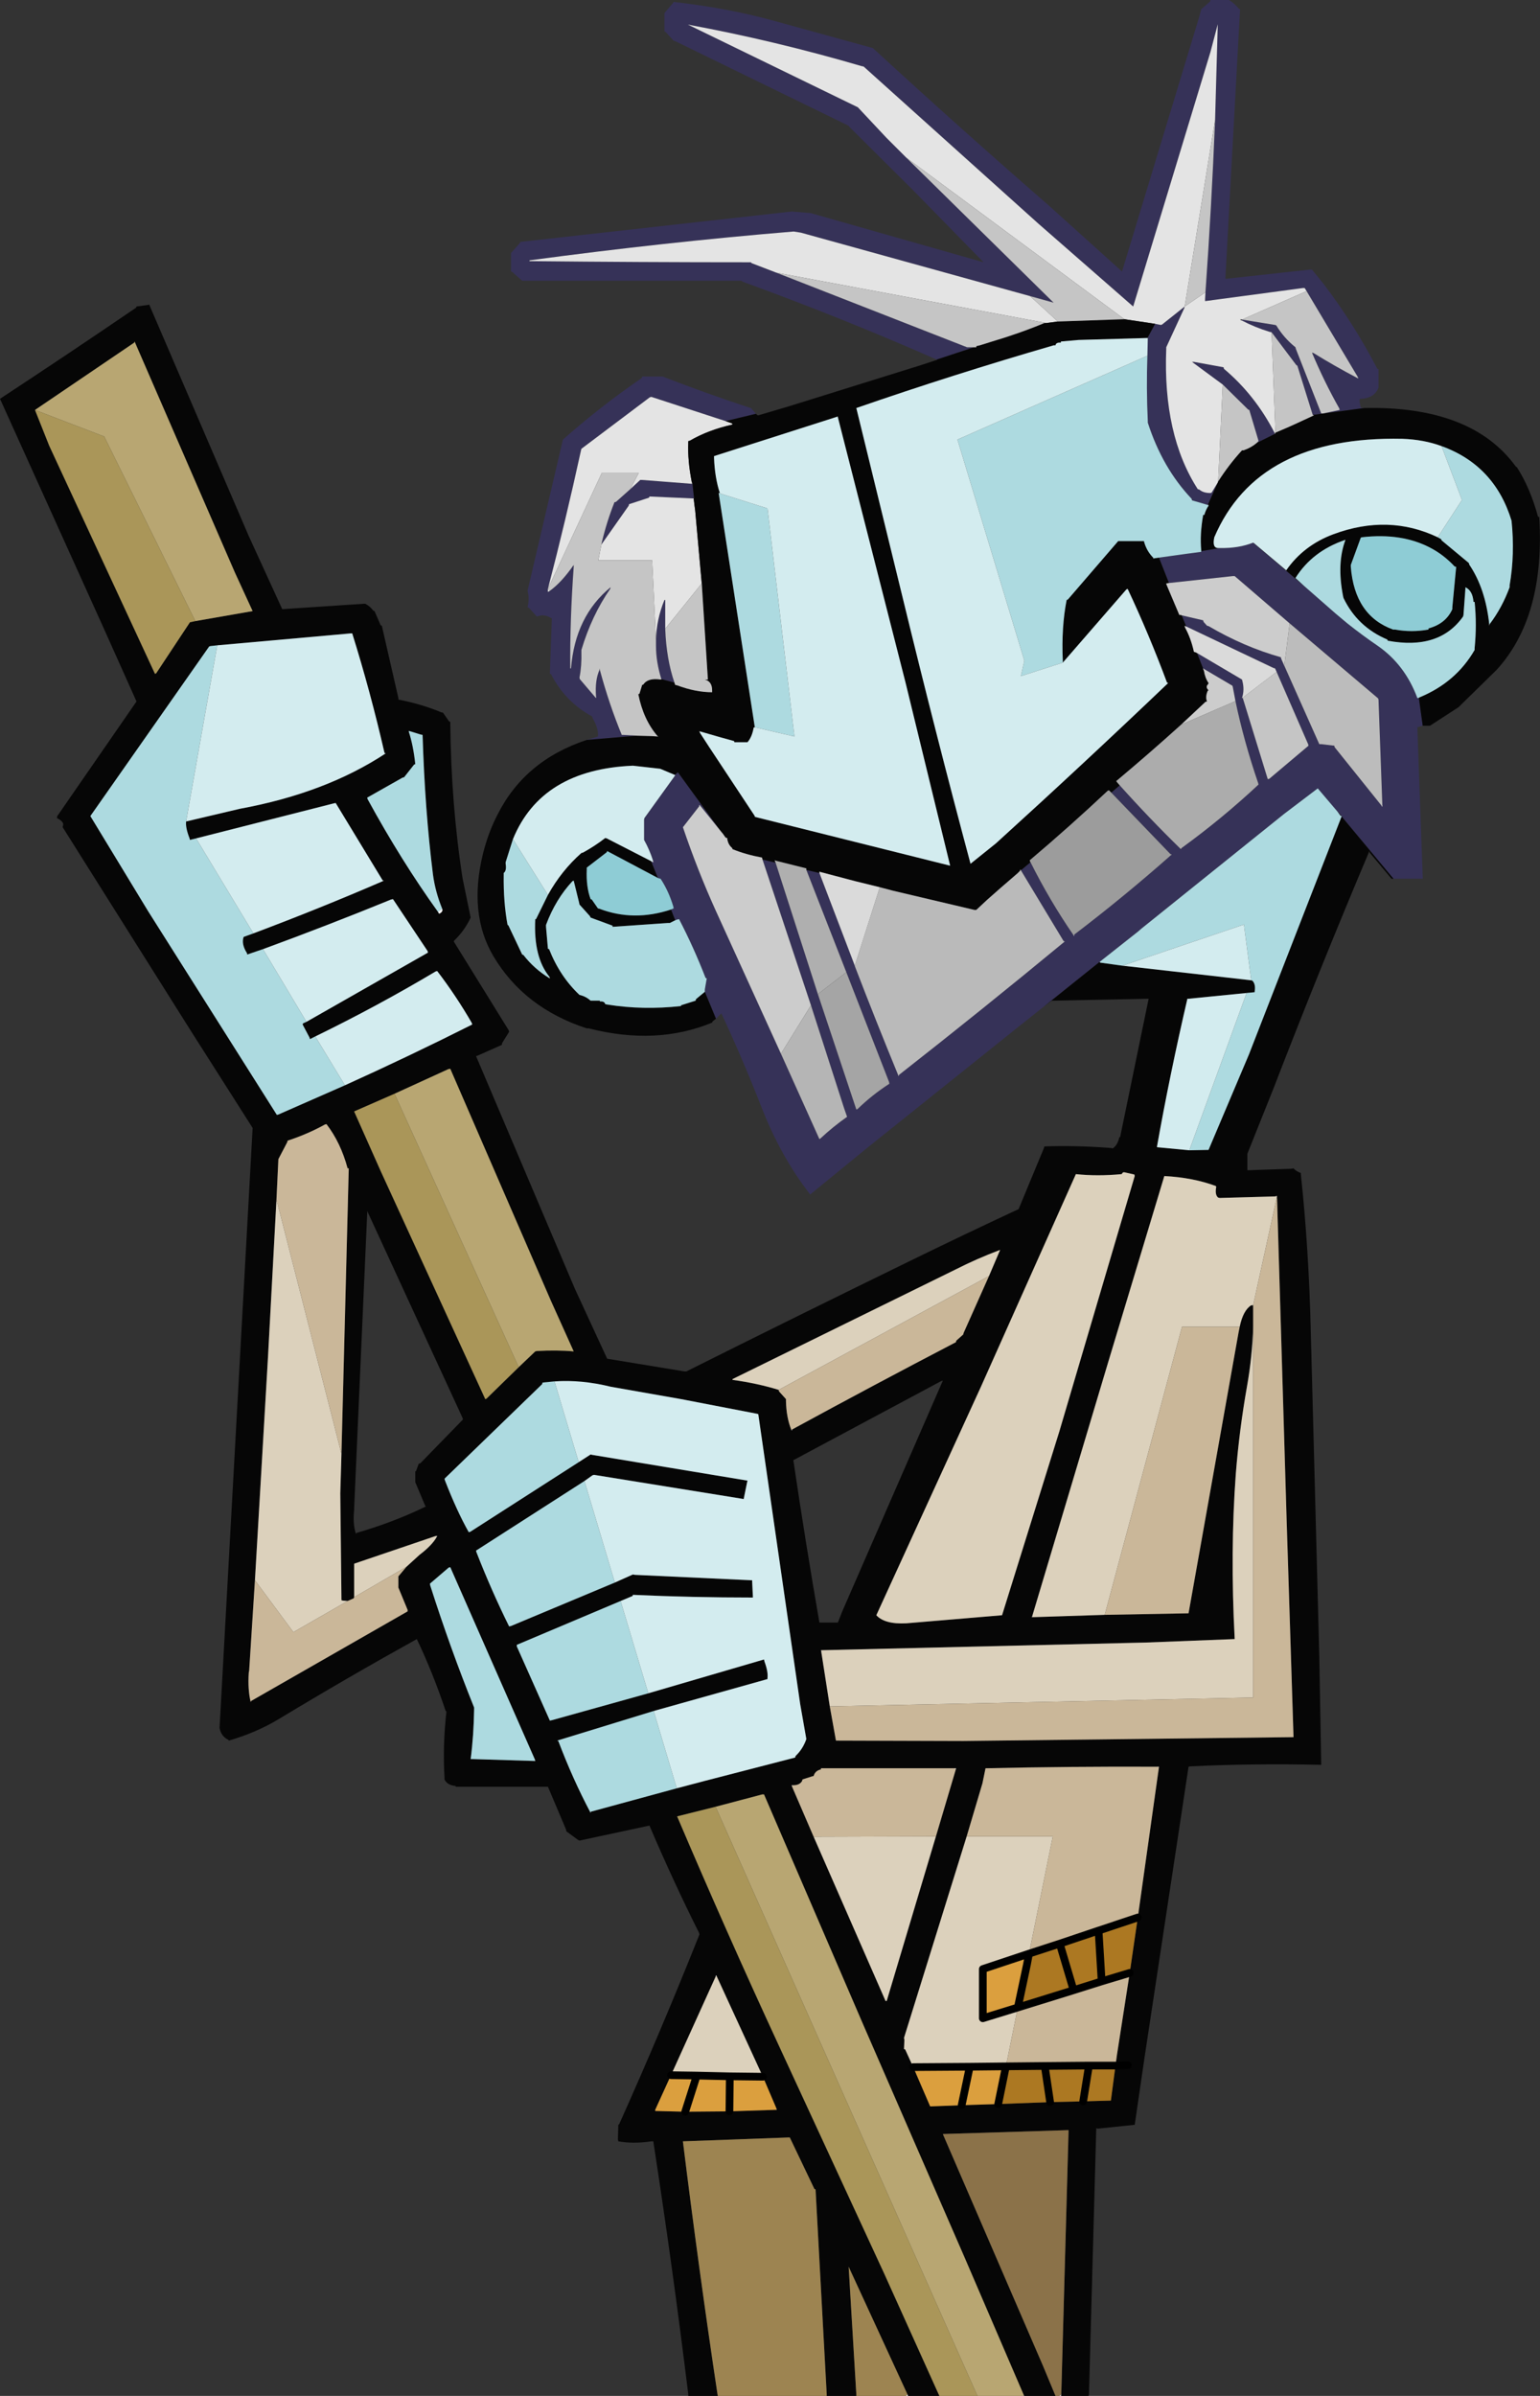 <?xml version="1.0" encoding="UTF-8" standalone="no"?>
<svg xmlns:xlink="http://www.w3.org/1999/xlink" height="311.5px" width="200.25px" xmlns="http://www.w3.org/2000/svg">
  <rect width="100%" height="100%" fill="#333333" stroke="none"/>
  <g transform="matrix(1.0, 0.0, 0.0, 1.0, 100.1, 155.75)">
    <path d="M21.7 -109.0 Q9.45 -114.4 -3.6 -119.15 L-3.65 -119.25 -31.95 -119.25 -32.2 -119.25 -33.5 -120.4 -33.65 -120.45 -33.65 -122.6 -33.65 -122.85 -32.5 -124.15 -32.45 -124.3 2.85 -128.25 5.3 -128.05 27.8 -121.65 18.65 -131.0 10.35 -139.25 10.25 -139.4 -12.3 -150.4 -12.5 -150.45 -13.55 -151.6 -13.7 -151.65 -13.7 -153.8 -13.7 -154.05 -12.6 -155.35 -12.5 -155.5 Q-5.4 -154.7 0.7 -153.0 L13.4 -149.5 Q24.65 -139.15 36.2 -129.1 L45.8 -120.45 55.85 -153.6 56.1 -154.55 57.25 -155.55 57.3 -155.75 59.45 -155.75 59.7 -155.75 Q60.45 -155.3 61.0 -154.6 L61.15 -154.55 59.25 -119.75 59.25 -119.5 59.3 -119.5 70.25 -120.7 70.5 -120.7 72.0 -118.85 Q75.9 -113.75 79.0 -107.8 L79.15 -107.75 79.15 -105.6 79.15 -105.35 Q78.65 -104.05 77.0 -103.9 L76.75 -103.9 Q76.6 -103.7 76.85 -102.75 L77.0 -102.7 77.3 -102.7 70.6 -101.8 68.6 -108.2 68.45 -108.3 65.25 -112.55 65.0 -112.6 Q63.05 -113.2 61.35 -114.1 L61.4 -114.2 65.7 -113.5 65.85 -113.45 Q66.85 -111.8 68.35 -110.6 L68.4 -110.4 71.7 -102.0 71.95 -102.0 74.1 -102.45 74.05 -102.65 Q72.1 -106.1 70.5 -109.9 L70.7 -109.85 Q73.45 -108.15 76.4 -106.6 L76.5 -106.55 76.45 -106.75 69.8 -117.9 69.55 -118.3 69.3 -118.3 56.6 -116.6 56.6 -116.85 56.65 -117.75 Q57.45 -129.0 57.9 -140.15 L58.25 -152.6 57.3 -149.0 47.25 -115.9 34.95 -126.65 12.2 -147.1 11.95 -147.15 Q0.7 -150.45 -10.65 -152.55 L11.45 -141.8 15.15 -137.85 17.75 -135.25 36.9 -116.4 33.85 -117.25 4.05 -125.5 3.1 -125.65 Q-13.8 -124.25 -31.25 -121.9 L-31.25 -121.8 Q-16.85 -121.65 -2.45 -121.65 L-2.4 -121.55 0.85 -120.3 25.65 -110.6 25.85 -110.6 26.55 -110.6 21.7 -109.0 M84.9 -61.4 L84.4 -61.25 84.2 -61.2 84.9 -41.75 84.9 -41.5 81.1 -41.5 74.35 -49.6 74.35 -49.65 73.8 -50.25 71.25 -53.25 66.9 -49.95 48.3 -35.0 47.9 -34.65 42.9 -30.7 35.6 -24.85 32.45 -22.35 12.65 -6.5 5.25 -0.45 Q1.4 -5.4 -1.1 -11.85 -3.5 -18.0 -6.3 -24.0 L-7.0 -23.3 -8.45 -26.8 -8.45 -26.85 -8.45 -27.1 -8.2 -28.55 -8.35 -28.6 Q-9.9 -32.6 -11.8 -36.25 L-12.05 -36.2 -12.3 -36.1 -12.85 -37.5 -12.5 -37.65 -12.55 -37.9 Q-13.15 -39.9 -14.2 -41.5 L-14.4 -41.55 -14.55 -41.6 -15.45 -43.8 -15.3 -43.7 -15.15 -43.65 -15.2 -43.9 Q-15.65 -45.3 -16.35 -46.55 L-16.35 -46.8 -16.35 -49.2 -16.3 -49.4 -12.3 -54.95 -12.35 -55.0 -11.95 -55.35 -6.35 -47.65 -9.05 -51.0 -9.15 -51.1 -9.2 -50.9 -11.3 -48.2 Q-9.4 -42.6 -7.05 -37.4 L1.45 -18.75 6.45 -7.65 6.6 -7.75 Q8.2 -9.25 10.05 -10.55 L9.65 -11.7 5.35 -25.05 -0.95 -44.0 0.75 -43.6 6.25 -26.5 11.25 -11.5 11.4 -11.55 Q13.3 -13.4 15.55 -14.85 L15.5 -15.1 9.95 -29.35 4.75 -42.65 6.45 -42.25 11.05 -30.2 11.05 -30.15 Q13.8 -23.0 16.7 -15.95 L16.75 -15.85 16.8 -16.0 Q27.65 -24.5 38.3 -33.3 L38.35 -33.35 38.2 -33.4 32.65 -42.6 33.9 -43.65 Q36.4 -38.65 39.5 -34.15 L39.55 -34.05 39.6 -34.25 Q46.1 -39.2 52.2 -44.6 L52.25 -44.65 52.1 -44.7 44.4 -52.7 45.5 -53.65 Q49.35 -49.35 53.45 -45.35 L53.55 -45.5 Q58.85 -49.35 63.55 -53.75 L63.5 -53.95 Q61.65 -59.35 60.55 -64.6 L60.2 -66.45 60.15 -66.6 56.5 -68.75 56.35 -68.85 56.4 -68.65 56.45 -68.55 55.55 -70.85 61.4 -67.4 61.45 -67.2 Q61.75 -66.05 61.4 -65.0 L61.5 -65.0 64.75 -54.45 64.95 -54.5 70.05 -58.8 70.0 -59.0 65.9 -68.4 65.7 -68.85 65.5 -68.9 54.15 -74.3 53.55 -75.75 56.35 -75.1 56.4 -74.9 56.85 -74.4 57.05 -74.35 Q61.65 -71.65 66.45 -70.3 L66.5 -70.1 66.9 -69.2 71.45 -59.0 71.7 -59.0 73.4 -58.8 73.45 -58.6 79.55 -51.0 79.65 -50.85 79.65 -51.1 79.15 -64.8 79.1 -64.95 67.6 -74.7 60.45 -80.85 60.2 -80.85 51.9 -79.95 50.6 -83.25 54.2 -83.75 56.1 -84.0 56.1 -84.1 58.55 -84.5 Q60.95 -84.45 62.85 -85.2 L69.5 -79.55 73.55 -76.0 75.1 -74.7 Q77.05 -73.15 79.1 -71.75 82.6 -69.3 84.2 -65.0 L84.4 -65.0 84.9 -61.4 M-23.8 -59.55 L-22.35 -60.0 Q-22.25 -61.05 -23.05 -62.4 L-23.1 -62.6 Q-26.6 -64.5 -28.45 -68.1 L-28.6 -68.15 -28.35 -75.1 -28.35 -75.35 Q-29.35 -75.95 -30.05 -75.65 L-30.3 -75.6 -31.3 -76.7 -31.5 -76.8 Q-31.25 -77.9 -31.45 -78.7 L-31.5 -78.95 -26.95 -98.4 -26.9 -98.6 Q-22.05 -102.9 -16.65 -106.6 L-16.6 -106.8 -14.2 -106.8 -13.95 -106.8 Q-8.4 -104.65 -2.65 -102.75 L-2.45 -102.7 -1.8 -101.95 -5.75 -101.0 -15.4 -104.15 -15.6 -104.1 -24.5 -97.4 -24.55 -97.2 Q-26.55 -88.05 -28.85 -79.2 L-28.85 -78.8 -28.65 -78.9 Q-27.1 -80.0 -25.5 -82.3 L-25.5 -82.05 Q-26.0 -75.15 -25.95 -68.85 L-25.85 -68.85 Q-25.3 -75.65 -20.7 -79.4 L-20.75 -79.2 Q-23.15 -75.75 -24.5 -71.25 L-24.5 -71.0 Q-24.45 -69.15 -24.75 -67.65 L-24.7 -67.45 -22.7 -65.1 -22.6 -65.0 -22.6 -65.25 Q-22.75 -67.3 -22.15 -68.65 L-22.1 -68.65 Q-20.9 -64.2 -19.25 -60.2 L-19.0 -60.2 -17.25 -60.1 -23.8 -59.55 M63.3 -98.15 L63.55 -98.4 63.5 -98.6 62.35 -102.45 62.2 -102.5 58.9 -105.75 54.9 -108.7 55.15 -108.7 59.0 -108.0 59.05 -107.8 Q63.1 -104.4 65.65 -99.45 L65.7 -99.35 63.3 -98.15 M50.1 -113.65 L50.85 -113.5 51.0 -113.55 53.95 -115.9 53.9 -115.7 51.55 -110.6 51.55 -110.4 Q51.1 -99.2 55.65 -92.15 L55.85 -92.1 Q56.35 -91.65 57.3 -91.65 L57.45 -91.7 58.3 -93.1 56.95 -90.1 54.9 -90.7 54.85 -90.9 Q51.05 -94.9 49.15 -100.8 L49.15 -101.0 Q48.95 -105.3 49.1 -109.5 L49.15 -111.8 49.1 -111.8 50.1 -113.65 M-18.15 -92.15 L-16.85 -93.35 -16.6 -93.35 -10.15 -92.85 -10.1 -92.85 -10.05 -92.85 -9.85 -90.95 -9.9 -90.95 -10.1 -90.95 -15.65 -91.2 -15.7 -91.05 -18.3 -90.2 -18.35 -90.0 -21.9 -84.95 -21.85 -85.2 Q-21.2 -87.95 -20.2 -90.45 L-20.0 -90.5 -18.15 -92.15 M-14.1 -67.45 Q-14.8 -69.7 -14.8 -71.8 L-14.8 -72.5 Q-14.75 -75.2 -13.7 -77.75 L-13.6 -77.75 -13.6 -74.0 Q-13.45 -70.05 -12.4 -67.0 L-14.1 -67.45" fill="#363258" fill-rule="evenodd" stroke="none"/>
    <path d="M0.85 -120.3 L-2.4 -121.55 -2.45 -121.65 Q-16.85 -121.65 -31.25 -121.8 L-31.25 -121.9 Q-13.8 -124.25 3.1 -125.65 L4.05 -125.5 33.85 -117.25 37.45 -113.95 35.95 -113.75 35.7 -113.75 35.7 -113.8 0.85 -120.3 M17.75 -135.25 L15.15 -137.85 11.45 -141.8 -10.65 -152.55 Q0.7 -150.45 11.95 -147.15 L12.2 -147.1 34.95 -126.65 47.25 -115.9 57.3 -149.0 58.25 -152.6 57.9 -140.15 53.95 -115.9 56.65 -117.75 56.6 -116.85 56.6 -116.6 69.3 -118.3 69.55 -118.3 69.8 -117.9 61.4 -114.2 61.15 -114.2 61.35 -114.1 Q63.05 -113.2 65.0 -112.6 L65.25 -112.55 65.75 -99.5 65.65 -99.45 Q63.1 -104.4 59.05 -107.8 L59.0 -108.0 55.15 -108.7 54.9 -108.7 58.9 -105.75 58.3 -93.15 58.3 -93.1 57.45 -91.7 57.3 -91.65 Q56.35 -91.65 55.85 -92.1 L55.65 -92.15 Q51.1 -99.2 51.55 -110.4 L51.55 -110.6 53.9 -115.7 53.95 -115.9 51.0 -113.55 50.85 -113.5 50.1 -113.65 46.1 -114.25 17.75 -135.25 M-28.85 -79.2 Q-26.55 -88.05 -24.55 -97.2 L-24.5 -97.4 -15.6 -104.1 -15.4 -104.15 -5.75 -101.0 -4.9 -100.7 -4.85 -100.55 Q-8.0 -99.85 -10.4 -98.45 L-10.6 -98.4 -10.6 -98.2 Q-10.7 -95.9 -10.15 -93.1 L-10.15 -92.85 -16.6 -93.35 -16.85 -93.35 -18.15 -92.15 -17.05 -94.25 -21.85 -94.25 -28.85 -79.2 M-14.8 -72.5 L-15.3 -82.9 -22.3 -82.9 -21.9 -84.95 -18.35 -90.0 -18.3 -90.2 -15.7 -91.05 -15.65 -91.2 -10.1 -90.95 -9.9 -90.95 -9.8 -90.1 -9.7 -89.35 -8.85 -79.9 -13.6 -74.0 -13.6 -77.75 -13.7 -77.75 Q-14.75 -75.2 -14.8 -72.5 M-14.2 -67.4 L-14.1 -67.45 -14.1 -67.4 -14.2 -67.4" fill="#e4e4e4" fill-rule="evenodd" stroke="none"/>
    <path d="M77.3 -102.7 Q91.25 -103.0 97.0 -95.1 L97.15 -95.0 Q98.9 -92.25 99.9 -88.55 L100.05 -88.55 Q100.85 -75.6 94.5 -68.65 L89.55 -63.8 85.85 -61.4 84.9 -61.4 84.4 -65.0 84.4 -65.05 Q89.2 -67.0 91.65 -71.25 L91.65 -71.5 Q91.95 -74.5 91.65 -77.5 L91.5 -77.5 Q91.4 -78.95 90.45 -79.4 L90.45 -79.2 90.2 -75.8 90.15 -75.6 Q87.05 -71.2 80.35 -72.45 L80.3 -72.6 Q76.4 -74.25 74.6 -78.0 L74.55 -78.2 Q73.7 -82.5 74.85 -85.55 L74.8 -85.55 Q70.55 -84.1 68.35 -80.6 L69.5 -79.55 62.85 -85.2 63.0 -85.1 67.15 -81.6 Q69.4 -84.85 73.3 -86.3 80.45 -88.95 86.85 -85.9 L87.3 -85.65 87.35 -85.5 90.9 -82.55 90.95 -82.35 Q93.05 -79.25 93.55 -74.6 L93.55 -74.4 93.6 -74.6 Q95.2 -76.7 96.2 -79.4 L96.2 -79.65 Q96.9 -83.7 96.45 -88.05 94.25 -95.25 87.35 -97.75 85.05 -98.6 82.25 -98.7 63.45 -99.1 57.8 -85.9 57.5 -84.5 58.3 -84.5 L58.55 -84.5 56.1 -84.1 56.1 -84.2 Q55.9 -86.25 56.35 -88.8 L56.5 -88.8 Q56.7 -89.5 57.05 -90.0 L57.05 -90.1 56.95 -90.1 58.3 -93.1 58.3 -93.15 Q59.7 -95.35 61.4 -97.2 L61.6 -97.2 Q62.6 -97.55 63.3 -98.15 L65.7 -99.35 65.75 -99.5 67.5 -100.25 68.6 -100.75 70.65 -101.7 70.75 -101.75 70.6 -101.8 77.3 -102.7 M81.1 -41.5 L81.05 -41.5 80.85 -41.5 78.0 -44.9 78.0 -44.95 77.95 -45.1 77.9 -44.95 Q71.5 -29.8 65.5 -14.25 L62.1 -5.75 62.1 -3.85 62.1 -3.6 67.85 -3.8 68.1 -3.85 Q68.45 -3.45 69.05 -3.25 L69.05 -3.1 Q70.1 6.65 70.35 17.55 L71.45 59.55 71.7 73.7 Q62.9 73.5 54.65 73.9 L54.45 73.95 48.75 111.6 47.45 120.5 42.65 121.0 42.45 120.95 41.5 155.55 41.45 155.75 41.25 155.75 37.85 155.75 37.9 155.55 38.85 121.2 38.6 121.2 22.5 121.7 35.55 151.9 37.15 155.75 36.9 155.75 33.05 155.75 33.05 155.7 25.35 137.8 12.2 107.6 -0.75 77.55 -1.0 77.55 -7.05 79.15 -12.05 80.4 Q-5.6 95.55 1.2 110.25 L14.9 139.9 22.05 155.75 21.8 155.75 17.95 155.75 17.95 155.7 17.9 155.55 10.25 138.95 11.25 155.55 11.25 155.75 11.0 155.75 7.4 155.75 7.4 155.55 5.95 128.9 5.8 128.85 2.6 122.15 2.35 122.15 -11.3 122.65 Q-9.25 139.25 -6.8 155.55 L-6.75 155.75 -7.0 155.75 -10.6 155.75 -10.6 155.55 Q-12.65 138.85 -15.15 122.65 L-15.4 122.65 Q-17.75 123.0 -19.7 122.65 L-19.75 122.4 -19.7 120.5 -19.6 120.45 Q-14.15 108.3 -9.15 95.75 L-9.2 95.55 Q-12.6 88.75 -15.65 81.6 L-15.9 81.65 -24.75 83.55 -24.95 83.45 -26.45 82.35 -26.5 82.1 -28.85 76.55 -29.1 76.55 -40.85 76.55 -40.85 76.45 Q-41.95 76.35 -42.3 75.6 L-42.3 75.35 Q-42.55 71.25 -42.05 66.75 L-42.15 66.7 Q-43.8 61.75 -45.9 57.35 -55.0 62.4 -63.85 67.75 -66.75 69.5 -70.35 70.55 L-70.4 70.45 Q-71.35 70.0 -71.55 68.9 L-69.5 31.7 -67.25 -9.1 -75.3 -21.75 -91.95 -48.2 -91.9 -48.45 Q-91.75 -48.9 -92.7 -49.4 L-92.65 -49.65 -82.35 -64.55 -86.65 -74.15 -100.1 -103.9 Q-91.2 -109.75 -82.4 -115.75 L-82.35 -115.9 -80.9 -116.1 -80.7 -116.15 -67.75 -86.05 -63.4 -76.55 -52.85 -77.25 -52.6 -77.25 Q-52.0 -76.95 -51.55 -76.35 L-51.4 -76.3 -50.6 -74.45 -50.45 -74.4 -48.3 -65.0 -48.3 -64.8 Q-45.25 -64.2 -42.75 -63.15 L-42.5 -63.1 -41.7 -61.95 -41.55 -61.9 Q-41.45 -51.2 -39.95 -41.55 L-38.9 -36.45 Q-39.7 -34.75 -41.0 -33.5 L-41.1 -33.35 -33.95 -21.8 -33.9 -21.6 -34.8 -20.15 -34.85 -19.9 -38.0 -18.5 -38.2 -18.45 -25.35 11.8 -21.15 20.9 -11.1 22.55 -10.85 22.55 Q3.55 15.35 18.1 8.25 25.15 4.8 32.35 1.45 L35.65 -6.5 35.7 -6.7 Q39.75 -6.85 44.35 -6.5 L44.6 -6.45 Q45.25 -6.9 45.45 -7.9 L45.55 -7.9 49.25 -25.85 49.25 -25.9 49.15 -25.9 36.9 -25.65 36.65 -25.65 35.6 -24.85 42.9 -30.7 42.95 -30.6 45.85 -30.2 62.6 -28.3 62.75 -28.25 Q63.2 -27.8 63.05 -26.85 L63.05 -26.75 62.0 -26.65 54.45 -25.9 54.3 -25.9 Q52.0 -16.0 50.35 -6.7 L50.35 -6.6 54.55 -6.2 57.05 -6.25 62.3 -18.65 74.35 -49.6 81.1 -41.5 M-7.0 -23.3 L-7.45 -22.95 -7.5 -22.8 Q-14.75 -19.8 -23.55 -22.05 L-23.8 -22.05 Q-31.95 -24.7 -35.95 -31.45 -39.2 -36.95 -37.3 -44.75 -36.6 -47.55 -35.4 -49.85 -31.85 -56.9 -23.8 -59.55 L-17.25 -60.1 -15.4 -60.05 -14.6 -60.0 -14.5 -60.0 -14.6 -60.05 Q-16.45 -62.2 -17.1 -65.5 L-16.95 -65.55 -16.6 -66.7 -16.45 -66.75 Q-15.85 -67.65 -14.2 -67.4 L-14.1 -67.4 -14.1 -67.45 -12.4 -67.0 -12.3 -66.7 -12.05 -66.65 Q-9.65 -65.75 -7.5 -65.75 L-7.5 -66.0 Q-7.5 -67.15 -8.45 -67.4 L-8.05 -67.4 -8.85 -79.9 -9.7 -89.35 -9.8 -90.1 -9.9 -90.95 -9.85 -90.95 -10.05 -92.85 -10.1 -92.85 -10.15 -93.1 Q-10.7 -95.9 -10.6 -98.2 L-10.6 -98.4 -10.4 -98.45 Q-8.0 -99.85 -4.85 -100.55 L-4.9 -100.7 -5.75 -101.0 -1.8 -101.95 -1.65 -101.8 -1.5 -101.75 2.4 -102.9 18.6 -107.95 19.1 -108.1 21.55 -108.9 21.7 -108.95 21.8 -108.95 21.7 -109.0 26.55 -110.6 26.85 -110.6 26.85 -110.75 27.3 -110.85 28.9 -111.35 Q32.45 -112.4 35.7 -113.75 L35.95 -113.75 37.45 -113.95 46.1 -114.25 50.1 -113.65 49.1 -111.8 49.15 -111.8 49.1 -111.8 48.9 -111.8 40.15 -111.55 37.85 -111.35 37.85 -111.2 Q37.2 -111.25 37.15 -110.85 L36.9 -110.85 Q23.8 -107.05 11.25 -102.7 L17.3 -77.95 Q21.55 -60.45 26.1 -43.45 L29.4 -46.1 Q40.75 -56.4 51.8 -66.95 L51.65 -67.0 Q49.3 -73.3 46.55 -79.15 L46.5 -79.2 46.35 -79.1 38.1 -69.6 38.1 -69.8 Q37.9 -74.25 38.6 -77.75 L38.75 -77.8 45.3 -85.4 45.55 -85.4 48.65 -85.4 48.7 -85.2 Q49.05 -84.05 49.85 -83.25 L49.85 -83.15 49.9 -83.15 50.6 -83.25 51.9 -79.95 51.6 -79.9 51.55 -79.9 51.6 -79.7 53.25 -75.8 53.45 -75.8 53.55 -75.75 54.15 -74.3 54.1 -74.3 53.95 -74.4 54.0 -74.15 Q54.75 -72.8 55.15 -71.0 L55.35 -70.95 55.55 -70.85 56.45 -68.55 Q56.6 -67.6 57.05 -66.95 L57.0 -66.8 Q56.6 -66.45 57.05 -66.0 L56.95 -65.95 Q56.6 -65.15 56.85 -64.55 L56.65 -64.5 53.5 -61.55 Q49.35 -57.8 45.05 -54.2 L45.15 -54.05 45.5 -53.65 44.4 -52.7 44.1 -53.0 43.95 -52.95 Q39.0 -48.3 33.8 -43.9 L33.85 -43.7 33.9 -43.65 32.65 -42.6 32.6 -42.7 32.55 -42.55 32.2 -42.2 30.0 -40.3 28.3 -38.8 26.85 -37.45 26.6 -37.45 16.0 -39.95 14.3 -40.4 11.05 -41.2 6.5 -42.4 6.45 -42.45 6.45 -42.25 4.75 -42.65 4.75 -42.85 0.75 -43.85 0.65 -43.9 0.7 -43.7 0.75 -43.6 -0.95 -44.0 -1.0 -44.15 -1.0 -44.25 Q-3.15 -44.65 -4.85 -45.35 L-4.9 -45.5 Q-5.45 -45.95 -5.55 -46.8 L-5.75 -46.85 -6.1 -47.35 -6.35 -47.65 -11.95 -55.35 -12.35 -55.0 -14.25 -55.8 -17.8 -56.2 Q-29.7 -55.7 -33.4 -46.65 L-34.35 -43.65 -34.35 -43.45 Q-34.2 -42.55 -34.6 -42.25 L-34.6 -42.0 Q-34.65 -38.45 -34.1 -35.5 L-34.0 -35.45 -32.2 -31.65 -32.05 -31.6 Q-30.65 -29.8 -28.7 -28.6 L-28.6 -28.55 -28.65 -28.75 Q-30.75 -31.3 -30.5 -36.25 L-30.4 -36.25 -28.85 -39.4 Q-27.1 -42.55 -24.5 -44.85 L-24.3 -44.9 Q-22.75 -45.75 -21.4 -46.8 L-21.2 -46.75 -15.45 -43.8 -14.55 -41.6 -21.15 -45.1 -21.2 -44.95 -23.8 -42.95 -23.8 -42.7 Q-23.9 -40.45 -23.3 -38.85 L-23.15 -38.8 -22.35 -37.65 -22.15 -37.6 Q-17.7 -35.9 -12.85 -37.5 L-12.3 -36.1 -13.0 -35.75 -13.25 -35.75 -20.45 -35.25 -20.45 -35.4 -23.3 -36.45 -23.4 -36.65 -24.75 -38.15 -24.8 -38.4 -25.5 -41.25 -25.65 -41.2 Q-27.85 -38.85 -29.1 -35.5 L-29.1 -35.25 -28.85 -32.4 -28.7 -32.35 Q-27.3 -28.8 -24.75 -26.4 L-24.55 -26.35 Q-23.85 -26.15 -23.3 -25.65 L-23.1 -25.65 -22.1 -25.65 -22.1 -25.55 Q-21.5 -25.6 -21.4 -25.2 L-21.15 -25.15 Q-16.5 -24.4 -11.55 -24.95 L-11.55 -25.05 -9.65 -25.65 -9.6 -25.85 -8.45 -26.8 -7.0 -23.3 M61.4 -114.2 L61.35 -114.1 61.15 -114.2 61.4 -114.2 M75.55 -82.3 L75.55 -82.05 Q76.05 -75.7 81.05 -73.9 L81.3 -73.9 Q83.45 -73.5 85.65 -73.9 L85.65 -74.05 Q87.9 -74.65 88.75 -76.55 L88.75 -76.8 89.25 -82.05 89.05 -82.1 Q87.65 -83.6 85.95 -84.5 82.2 -86.5 77.0 -85.9 L76.85 -85.85 75.55 -82.3 M-74.7 -75.0 L-67.25 -76.3 -69.55 -81.3 -82.6 -111.35 -82.65 -111.2 -95.55 -102.45 -93.7 -97.8 -79.95 -68.15 -79.8 -68.2 -75.4 -74.85 -75.15 -74.9 -74.7 -75.0 M-22.15 -68.65 L-22.1 -68.85 -22.1 -68.65 -22.15 -68.65 M8.85 -101.6 L-7.25 -96.45 -7.25 -96.2 Q-7.15 -93.65 -6.5 -91.65 L-6.65 -91.65 -1.95 -61.2 -2.1 -61.15 Q-2.3 -59.95 -2.9 -59.25 L-3.15 -59.25 -4.6 -59.25 -4.65 -59.4 -6.45 -59.9 -9.05 -60.65 -9.15 -60.7 -9.1 -60.5 -7.9 -58.65 -1.95 -49.65 -1.95 -49.55 23.45 -43.2 17.65 -67.0 8.85 -101.5 8.85 -101.6 M-55.25 -14.65 Q-46.85 -18.45 -38.7 -22.55 L-38.75 -22.75 Q-40.8 -26.3 -43.25 -29.5 L-43.45 -29.45 Q-51.0 -24.95 -59.1 -21.0 L-59.8 -20.65 -59.85 -20.85 -60.75 -22.55 -60.7 -22.7 -60.25 -22.9 -44.45 -31.9 -44.5 -32.1 -49.0 -38.85 -49.25 -38.8 Q-57.45 -35.45 -65.9 -32.35 L-67.95 -31.65 -68.0 -31.85 Q-68.7 -32.95 -68.45 -33.85 L-68.4 -33.95 -67.15 -34.4 Q-58.5 -37.65 -50.3 -41.2 L-50.2 -41.25 -50.35 -41.3 -56.45 -51.35 -56.7 -51.3 -74.6 -46.75 -75.4 -46.55 -75.45 -46.75 Q-76.0 -48.15 -75.9 -48.95 L-68.9 -50.6 Q-57.75 -52.65 -49.95 -57.8 L-50.1 -57.85 Q-51.95 -65.9 -54.3 -73.4 L-54.5 -73.4 -71.85 -71.85 -72.75 -71.75 -72.9 -71.7 -88.35 -49.65 -80.85 -37.3 -64.1 -10.8 -63.9 -10.85 -55.25 -14.65 M-32.65 22.0 L-30.5 19.95 -30.3 19.9 Q-27.65 19.75 -25.5 19.95 L-28.45 13.4 -41.55 -16.8 -41.8 -16.75 -48.8 -13.55 -54.05 -11.25 -50.6 -3.5 -37.0 26.15 -36.85 26.1 -32.65 22.0 M2.9 30.1 Q13.45 24.35 24.2 18.75 L24.25 18.55 25.15 17.75 25.2 17.55 28.5 10.15 29.95 6.75 Q26.9 7.9 24.15 9.3 L-4.85 23.55 -4.85 23.65 Q-1.6 24.1 1.15 24.95 L1.2 25.15 2.1 26.15 2.1 26.4 Q2.15 28.55 2.8 30.15 L2.85 30.25 2.9 30.1 M-46.95 -60.65 Q-46.35 -58.8 -46.1 -56.4 L-46.25 -56.35 -47.55 -54.7 -47.75 -54.65 -52.35 -52.05 -52.3 -51.85 Q-47.9 -43.8 -43.15 -37.2 L-43.0 -36.95 Q-42.45 -37.2 -42.6 -37.6 -43.5 -39.8 -43.8 -42.05 -44.85 -50.4 -45.15 -60.2 L-45.4 -60.25 -46.85 -60.7 -46.95 -60.7 -46.95 -60.65 M-55.7 33.25 L-54.75 -3.85 -54.9 -3.85 Q-55.8 -7.2 -57.65 -9.6 L-57.85 -9.55 Q-60.1 -8.3 -62.7 -7.45 L-62.75 -7.25 -63.9 -5.05 -64.15 0.2 -65.25 20.65 -66.95 49.7 -67.7 61.45 -67.75 61.7 Q-67.9 63.9 -67.5 65.55 L-67.45 65.4 -47.1 53.75 -47.1 53.55 -48.3 50.65 -48.3 50.4 -48.3 49.2 -47.25 47.95 -45.55 46.4 Q-43.9 45.15 -43.3 44.05 L-43.25 43.95 -43.45 43.95 -54.05 47.55 -54.05 47.75 -54.05 51.85 -54.05 51.9 -54.1 52.05 -54.9 52.4 -55.5 52.35 -55.7 52.3 -55.85 38.4 -55.7 33.25 M-52.35 1.7 L-52.35 1.95 -54.05 40.35 -54.05 40.55 Q-54.25 42.45 -53.8 43.7 L-53.75 43.55 Q-48.9 42.15 -44.7 40.1 L-44.8 40.05 -46.1 36.95 -46.1 36.75 -46.1 35.55 -46.0 35.5 -45.65 34.55 -45.45 34.5 -39.9 28.8 -39.95 28.6 -52.35 1.7 M-28.0 23.85 L-29.55 24.0 -29.6 24.2 -42.3 36.5 -42.25 36.7 Q-40.7 40.7 -39.15 43.45 L-38.95 43.4 -24.85 34.35 -23.3 33.35 -23.1 33.4 -2.9 36.75 -2.95 36.95 -3.4 39.15 -3.65 39.1 -22.85 36.0 -23.05 36.05 -24.1 36.8 -38.2 45.85 -38.15 46.05 Q-36.2 51.05 -33.9 55.7 L-33.65 55.65 -20.15 50.0 -17.8 48.95 -17.55 49.0 -2.45 49.7 -2.3 49.7 -2.2 51.85 -2.2 51.95 Q-10.1 51.95 -17.8 51.6 L-17.85 51.75 -19.4 52.4 -32.9 58.1 -32.9 58.3 -28.6 67.95 -28.35 67.9 -15.8 64.4 -0.75 60.0 -0.7 60.25 Q-0.2 61.6 -0.3 62.4 L-0.3 62.55 -15.1 66.7 -27.65 70.55 -27.5 70.6 Q-25.65 75.5 -23.35 79.85 L-23.3 79.95 -23.3 79.8 -12.1 76.75 -8.5 75.8 3.3 72.75 3.35 72.55 Q4.3 71.65 4.75 70.35 L3.95 65.8 -1.5 28.1 -1.7 28.05 -11.55 26.15 -20.65 24.55 Q-24.5 23.6 -28.0 23.85 M-30.55 73.0 L-41.55 48.0 -41.75 48.05 -44.2 50.15 -44.15 50.4 Q-41.55 58.55 -38.45 66.25 L-38.45 66.5 Q-38.5 69.9 -38.9 72.95 L-38.7 72.95 -30.55 73.2 -30.5 73.2 -30.55 73.0 M22.5 23.75 L22.3 23.8 3.05 34.1 3.1 34.35 Q4.65 44.85 6.45 55.2 L6.65 55.2 8.85 55.2 9.4 53.8 22.5 23.75 M13.85 54.25 Q14.95 55.45 17.75 55.3 L30.2 54.25 37.65 30.35 47.45 -2.85 47.4 -3.05 46.05 -3.35 45.9 -3.3 45.75 -3.1 Q42.6 -2.8 39.8 -3.1 L27.45 24.55 13.85 54.25 M6.7 58.8 L6.65 58.8 6.7 59.05 7.8 66.1 8.6 70.55 25.15 70.6 68.1 70.1 67.2 41.75 65.95 -0.2 65.95 -0.25 65.7 -0.2 58.5 0.0 58.3 -0.05 Q57.85 -0.4 58.05 -1.45 L58.0 -1.55 Q55.05 -2.65 51.3 -2.85 L44.0 21.35 34.1 54.45 34.05 54.5 34.25 54.5 43.55 54.2 54.45 54.0 60.95 17.5 61.1 16.75 Q61.55 14.6 62.6 13.95 L62.85 13.95 62.85 16.75 Q62.75 20.55 62.05 24.5 61.05 30.15 60.6 35.8 59.85 45.9 60.45 57.35 L48.9 57.8 6.7 58.8 M-7.05 101.25 L-12.85 114.05 -14.9 118.55 -14.9 118.7 -11.0 118.8 -5.25 118.75 0.85 118.55 0.9 118.55 0.85 118.35 -0.9 114.25 -6.9 101.2 -7.0 101.05 -7.05 101.25 M24.2 74.25 L24.2 74.15 23.95 74.15 6.65 74.15 6.65 74.3 Q5.9 74.45 5.7 75.15 L5.5 75.2 4.25 75.6 4.2 75.8 Q3.85 76.4 2.9 76.35 L2.85 76.35 2.9 76.55 5.7 83.05 15.05 104.4 15.2 104.4 21.6 83.0 24.2 74.25 M50.35 73.95 Q39.05 73.9 28.05 74.15 L27.65 76.1 25.6 83.0 17.45 109.2 17.5 109.45 17.45 110.65 17.6 110.7 18.65 113.0 20.85 118.1 21.05 118.1 24.95 117.95 29.7 117.8 36.45 117.55 40.75 117.45 44.35 117.35 44.95 112.8 45.15 111.35 46.8 100.75 47.85 93.55 50.6 74.0 50.6 73.95 50.35 73.95 M73.8 -50.25 L74.35 -49.65 74.2 -49.7 73.8 -50.25 M46.55 112.75 L44.95 112.8 46.55 112.75" fill="#060606" fill-rule="evenodd" stroke="none"/>
    <path d="M26.55 -110.6 L25.85 -110.6 25.65 -110.6 0.85 -120.3 35.7 -113.8 35.7 -113.75 Q32.45 -112.4 28.9 -111.35 L27.3 -110.85 26.85 -110.75 26.85 -110.6 26.55 -110.6 M33.85 -117.25 L36.9 -116.4 17.75 -135.25 46.1 -114.25 37.45 -113.95 33.85 -117.25 M57.9 -140.15 Q57.45 -129.0 56.65 -117.75 L53.95 -115.9 57.9 -140.15 M69.8 -117.9 L76.45 -106.75 76.4 -106.6 Q73.45 -108.15 70.7 -109.85 L70.5 -109.9 Q72.1 -106.1 74.05 -102.65 L74.1 -102.45 71.95 -102.0 71.7 -102.0 68.4 -110.4 68.35 -110.6 Q66.85 -111.8 65.85 -113.45 L65.7 -113.5 61.4 -114.2 69.8 -117.9 M65.25 -112.55 L68.45 -108.3 68.6 -108.2 70.6 -101.8 70.65 -101.7 68.6 -100.75 67.5 -100.25 65.75 -99.5 65.25 -112.55 M58.9 -105.75 L62.2 -102.5 62.35 -102.45 63.5 -98.6 63.55 -98.4 63.3 -98.15 Q62.6 -97.55 61.6 -97.2 L61.4 -97.2 Q59.7 -95.35 58.3 -93.15 L58.9 -105.75 M65.9 -68.4 L70.0 -59.0 70.05 -58.8 64.95 -54.5 64.75 -54.45 61.5 -65.0 61.5 -65.05 65.9 -68.4 M-28.85 -79.2 L-21.85 -94.25 -17.05 -94.25 -18.15 -92.15 -20.0 -90.5 -20.2 -90.45 Q-21.2 -87.95 -21.85 -85.2 L-21.9 -84.95 -22.3 -82.9 -15.3 -82.9 -14.8 -72.5 -14.8 -71.8 Q-14.8 -69.7 -14.1 -67.45 L-14.2 -67.4 Q-15.85 -67.65 -16.45 -66.75 L-16.6 -66.7 -16.95 -65.55 -17.1 -65.5 Q-16.45 -62.2 -14.6 -60.05 L-14.6 -60.0 -15.4 -60.05 -17.25 -60.1 -19.0 -60.2 -19.25 -60.2 Q-20.9 -64.2 -22.1 -68.65 L-22.1 -68.85 -22.15 -68.65 Q-22.75 -67.3 -22.6 -65.25 L-22.7 -65.1 -24.7 -67.45 -24.75 -67.65 Q-24.45 -69.15 -24.5 -71.0 L-24.5 -71.25 Q-23.15 -75.75 -20.75 -79.2 L-20.7 -79.4 Q-25.3 -75.65 -25.85 -68.85 L-25.95 -68.85 Q-26.0 -75.15 -25.5 -82.05 L-25.5 -82.3 Q-27.1 -80.0 -28.65 -78.9 L-28.85 -79.2 M-13.6 -74.0 L-8.85 -79.9 -8.05 -67.4 -8.45 -67.4 Q-7.5 -67.15 -7.5 -66.0 L-7.5 -65.75 Q-9.65 -65.75 -12.05 -66.65 L-12.3 -66.7 -12.4 -67.0 Q-13.45 -70.05 -13.6 -74.0" fill="#c5c5c5" fill-rule="evenodd" stroke="none"/>
    <path d="M37.85 155.75 L37.65 155.75 37.9 155.55 37.85 155.75 M76.45 -106.75 L76.5 -106.55 76.4 -106.6 76.45 -106.75 M65.7 -99.35 L65.65 -99.45 65.75 -99.5 65.7 -99.35 M70.6 -101.8 L70.75 -101.75 70.65 -101.7 70.6 -101.8 M93.6 -74.6 L93.55 -74.4 93.55 -74.6 93.6 -74.6 M51.6 -79.7 L51.55 -79.9 51.6 -79.9 51.6 -79.7 M79.65 -51.1 L79.65 -50.85 79.55 -51.0 79.65 -51.1 M56.4 -68.65 L56.35 -68.85 56.5 -68.75 56.4 -68.65 M52.1 -44.7 L52.25 -44.65 52.2 -44.6 52.1 -44.7 M39.6 -34.25 L39.55 -34.05 39.5 -34.15 39.6 -34.25 M6.6 -7.75 L6.45 -7.65 6.6 -7.75 M-9.2 -50.9 L-9.15 -51.1 -9.05 -51.0 -9.2 -50.9 M-28.65 -78.9 L-28.85 -78.8 -28.85 -79.2 -28.65 -78.9 M-10.15 -92.85 L-10.15 -93.1 -10.1 -92.85 -10.15 -92.85 M-22.7 -65.1 L-22.6 -65.25 -22.6 -65.0 -22.7 -65.1 M-14.6 -60.0 L-14.6 -60.05 -14.5 -60.0 -14.6 -60.0 M0.7 -43.7 L0.65 -43.9 0.75 -43.85 0.7 -43.7 M-14.1 -67.4 L-14.2 -67.4 -14.1 -67.4 M2.9 30.1 L2.85 30.25 2.8 30.15 2.9 30.1 M-6.9 101.2 L-7.05 101.25 -7.0 101.05 -6.9 101.2 M0.85 118.35 L0.9 118.55 0.85 118.55 0.85 118.35" fill="#fdfdfd" fill-rule="evenodd" stroke="none"/>
    <path d="M49.1 -109.5 Q48.95 -105.3 49.15 -101.0 L49.15 -100.8 Q51.05 -94.9 54.85 -90.9 L54.9 -90.7 56.95 -90.1 57.05 -90.0 Q56.7 -89.5 56.5 -88.8 L56.35 -88.8 Q55.9 -86.25 56.1 -84.2 L56.1 -84.1 56.1 -84.0 54.2 -83.75 50.6 -83.25 49.9 -83.15 49.85 -83.25 Q49.05 -84.05 48.7 -85.2 L48.65 -85.4 45.55 -85.4 45.3 -85.4 38.75 -77.8 38.6 -77.75 Q37.9 -74.25 38.1 -69.8 L38.1 -69.6 32.65 -67.85 33.1 -69.85 24.4 -98.6 49.1 -109.5 M87.35 -97.75 Q94.25 -95.25 96.45 -88.05 96.9 -83.7 96.2 -79.65 L96.2 -79.4 Q95.2 -76.7 93.6 -74.6 L93.55 -74.6 Q93.05 -79.25 90.95 -82.35 L90.9 -82.55 87.35 -85.5 87.3 -85.65 86.85 -85.9 90.0 -90.75 87.35 -97.75 M69.5 -79.55 L68.35 -80.6 Q70.55 -84.1 74.8 -85.55 L74.85 -85.55 Q73.7 -82.5 74.55 -78.2 L74.6 -78.0 Q76.4 -74.25 80.3 -72.6 L80.35 -72.45 Q87.05 -71.2 90.15 -75.6 L90.2 -75.8 90.45 -79.2 90.45 -79.4 Q91.4 -78.95 91.5 -77.5 L91.65 -77.5 Q91.95 -74.5 91.65 -71.5 L91.65 -71.25 Q89.2 -67.0 84.4 -65.05 L84.4 -65.0 84.2 -65.0 Q82.6 -69.3 79.1 -71.75 77.05 -73.15 75.1 -74.7 L73.55 -76.0 69.5 -79.55 M-12.3 -36.1 L-12.05 -36.2 -11.8 -36.25 Q-9.9 -32.6 -8.35 -28.6 L-8.2 -28.55 -8.45 -27.1 -8.45 -26.85 -8.45 -26.8 -9.6 -25.85 -9.65 -25.65 -11.55 -25.05 -11.55 -24.95 Q-16.5 -24.4 -21.15 -25.15 L-21.4 -25.2 Q-21.5 -25.6 -22.1 -25.55 L-22.1 -25.65 -23.1 -25.65 -23.3 -25.65 Q-23.85 -26.15 -24.55 -26.35 L-24.75 -26.4 Q-27.3 -28.8 -28.7 -32.35 L-28.85 -32.4 -29.1 -35.25 -29.1 -35.5 Q-27.85 -38.85 -25.65 -41.2 L-25.5 -41.25 -24.8 -38.4 -24.75 -38.15 -23.4 -36.65 -23.3 -36.45 -20.45 -35.4 -20.45 -35.25 -13.25 -35.75 -13.0 -35.75 -12.3 -36.1 M-1.95 -61.2 L-6.65 -91.65 -0.3 -89.65 3.2 -60.0 -1.95 -61.2 M-28.85 -39.4 L-30.4 -36.25 -30.5 -36.25 Q-30.75 -31.3 -28.65 -28.75 L-28.7 -28.6 Q-30.65 -29.8 -32.05 -31.6 L-32.2 -31.65 -34.0 -35.45 -34.1 -35.5 Q-34.65 -38.45 -34.6 -42.0 L-34.6 -42.25 Q-34.2 -42.55 -34.35 -43.45 L-34.35 -43.65 -33.4 -46.65 -28.85 -39.4 M-55.25 -14.65 L-63.9 -10.85 -64.1 -10.8 -80.85 -37.3 -88.35 -49.65 -72.9 -71.7 -72.75 -71.75 -71.85 -71.85 -75.9 -48.95 Q-76.0 -48.15 -75.45 -46.75 L-75.4 -46.55 -74.6 -46.75 -67.15 -34.4 -68.4 -33.95 -68.45 -33.85 Q-68.7 -32.95 -68.0 -31.85 L-67.95 -31.65 -65.9 -32.35 -60.25 -22.9 -60.7 -22.7 -60.75 -22.55 -59.85 -20.85 -59.8 -20.65 -59.1 -21.0 -55.25 -14.65 M-43.15 -37.2 Q-47.9 -43.8 -52.3 -51.85 L-52.35 -52.05 -47.75 -54.65 -47.55 -54.7 -46.25 -56.35 -46.1 -56.4 Q-46.35 -58.8 -46.95 -60.65 L-46.85 -60.7 -45.4 -60.25 -45.15 -60.2 Q-44.85 -50.4 -43.8 -42.05 -43.5 -39.8 -42.6 -37.6 L-43.15 -37.2 M-24.85 34.35 L-38.95 43.4 -39.15 43.45 Q-40.7 40.7 -42.25 36.7 L-42.3 36.5 -29.6 24.2 -29.55 24.0 -28.0 23.85 -24.85 34.35 M-12.1 76.75 L-23.3 79.8 -23.35 79.85 Q-25.65 75.5 -27.5 70.6 L-27.65 70.55 -15.1 66.7 -12.1 76.75 M-15.8 64.4 L-28.35 67.9 -28.6 67.95 -32.9 58.3 -32.9 58.1 -19.4 52.4 -15.8 64.4 M-20.15 50.0 L-33.65 55.65 -33.9 55.7 Q-36.2 51.05 -38.15 46.05 L-38.2 45.85 -24.1 36.8 -20.15 50.0 M-38.9 72.95 Q-38.5 69.9 -38.45 66.5 L-38.45 66.25 Q-41.55 58.55 -44.15 50.4 L-44.2 50.15 -41.75 48.05 -41.55 48.0 -30.55 73.0 -30.55 73.2 -38.7 72.95 -38.9 72.95 M45.85 -30.2 L42.95 -30.6 42.9 -30.7 47.9 -34.65 48.3 -35.0 66.9 -49.95 71.25 -53.25 73.8 -50.25 74.2 -49.7 74.35 -49.65 74.35 -49.6 62.3 -18.65 57.05 -6.25 54.55 -6.2 62.0 -26.65 63.05 -26.75 63.05 -26.85 Q63.2 -27.8 62.75 -28.25 L62.6 -28.3 61.65 -35.55 45.85 -30.2" fill="#addae0" fill-rule="evenodd" stroke="none"/>
    <path d="M49.15 -111.8 L49.1 -109.5 24.4 -98.6 33.1 -69.85 32.65 -67.85 38.1 -69.6 46.35 -79.1 46.55 -79.15 Q49.3 -73.3 51.65 -67.0 L51.8 -66.95 Q40.75 -56.4 29.4 -46.1 L26.1 -43.45 Q21.55 -60.45 17.3 -77.95 L11.25 -102.7 Q23.8 -107.05 36.9 -110.85 L37.15 -110.85 Q37.2 -111.25 37.85 -111.2 L37.85 -111.35 40.15 -111.55 48.9 -111.8 49.1 -111.8 49.15 -111.8 M58.55 -84.5 L58.3 -84.5 Q57.5 -84.5 57.8 -85.9 63.45 -99.1 82.25 -98.7 85.05 -98.6 87.35 -97.75 L90.0 -90.75 86.85 -85.9 Q80.45 -88.95 73.3 -86.3 69.4 -84.85 67.15 -81.6 L63.0 -85.1 62.85 -85.2 Q60.95 -84.45 58.55 -84.5 M57.05 -90.0 L56.95 -90.1 57.05 -90.1 57.05 -90.0 M49.85 -83.25 L49.9 -83.15 49.85 -83.15 49.85 -83.25 M-12.35 -55.0 L-12.3 -54.95 -16.3 -49.4 -16.35 -49.2 -16.35 -46.8 -16.35 -46.55 Q-15.65 -45.3 -15.2 -43.9 L-15.3 -43.7 -15.45 -43.8 -21.2 -46.75 -21.4 -46.8 Q-22.75 -45.75 -24.3 -44.9 L-24.5 -44.85 Q-27.1 -42.55 -28.85 -39.4 L-33.4 -46.65 Q-29.7 -55.7 -17.8 -56.2 L-14.25 -55.8 -12.35 -55.0 M-6.65 -91.65 L-6.5 -91.65 Q-7.15 -93.65 -7.25 -96.2 L-7.25 -96.45 8.85 -101.6 8.85 -101.5 17.65 -67.0 23.45 -43.2 -1.95 -49.55 -1.95 -49.65 -7.9 -58.65 -9.1 -60.5 -9.05 -60.65 -6.45 -59.9 -4.65 -59.4 -4.6 -59.25 -3.15 -59.25 -2.9 -59.25 Q-2.3 -59.95 -2.1 -61.15 L-1.95 -61.2 3.2 -60.0 -0.3 -89.65 -6.65 -91.65 M-59.1 -21.0 Q-51.0 -24.95 -43.45 -29.45 L-43.25 -29.5 Q-40.8 -26.3 -38.75 -22.75 L-38.7 -22.55 Q-46.85 -18.45 -55.25 -14.65 L-59.1 -21.0 M-71.85 -71.85 L-54.5 -73.4 -54.3 -73.4 Q-51.95 -65.9 -50.1 -57.85 L-49.95 -57.8 Q-57.75 -52.65 -68.9 -50.6 L-75.9 -48.95 -71.85 -71.85 M-74.6 -46.75 L-56.7 -51.3 -56.45 -51.35 -50.35 -41.3 -50.3 -41.2 Q-58.5 -37.65 -67.15 -34.4 L-74.6 -46.75 M-65.9 -32.35 Q-57.45 -35.45 -49.25 -38.8 L-49.0 -38.85 -44.5 -32.1 -44.45 -31.9 -60.25 -22.9 -65.9 -32.35 M-46.95 -60.65 L-46.95 -60.7 -46.85 -60.7 -46.95 -60.65 M-28.0 23.85 Q-24.5 23.6 -20.65 24.55 L-11.55 26.15 -1.7 28.05 -1.5 28.1 3.95 65.8 4.75 70.35 Q4.3 71.65 3.35 72.55 L3.3 72.75 -8.5 75.8 -12.1 76.75 -15.1 66.7 -0.3 62.55 -0.3 62.4 Q-0.2 61.6 -0.7 60.25 L-0.75 60.0 -15.8 64.4 -19.4 52.4 -17.85 51.75 -17.8 51.6 Q-10.1 51.95 -2.2 51.95 L-2.2 51.85 -2.3 49.7 -2.45 49.7 -17.55 49.0 -17.8 48.95 -20.15 50.0 -24.1 36.8 -23.05 36.05 -22.85 36.0 -3.65 39.1 -3.4 39.15 -2.95 36.95 -2.9 36.75 -23.1 33.4 -23.3 33.35 -24.85 34.35 -28.0 23.85 M62.0 -26.65 L54.55 -6.2 50.35 -6.6 50.35 -6.7 Q52.0 -16.0 54.3 -25.9 L54.45 -25.9 62.0 -26.65 M45.85 -30.2 L61.65 -35.55 62.6 -28.3 45.85 -30.2" fill="#d3ecef" fill-rule="evenodd" stroke="none"/>
    <path d="M33.05 155.75 L32.85 155.75 33.05 155.7 33.05 155.75 M46.35 -79.1 L46.5 -79.2 46.55 -79.15 46.35 -79.1 M38.2 -33.4 L38.35 -33.35 38.3 -33.3 38.2 -33.4 M16.8 -16.0 L16.75 -15.85 16.7 -15.95 16.8 -16.0 M8.85 -101.6 L8.85 -101.5 8.85 -101.6 M-9.1 -60.5 L-9.15 -60.7 -9.05 -60.65 -9.1 -60.5 M32.55 -42.55 L32.6 -42.7 32.65 -42.6 32.55 -42.55 M6.45 -42.25 L6.45 -42.45 6.5 -42.4 6.45 -42.25 M-50.35 -41.3 L-50.2 -41.25 -50.3 -41.2 -50.35 -41.3 M-43.45 43.95 L-43.25 43.95 -43.3 44.05 -43.45 43.95 M-23.3 79.8 L-23.3 79.95 -23.35 79.85 -23.3 79.8 M6.7 58.8 L6.7 59.05 6.65 58.8 6.7 58.8 M34.1 54.45 L34.25 54.5 34.05 54.5 34.1 54.45 M65.95 -0.2 L65.7 -0.2 65.95 -0.25 65.95 -0.2 M24.2 74.25 L23.95 74.15 24.2 74.15 24.2 74.25 M2.9 76.35 L2.9 76.55 2.85 76.35 2.9 76.35 M50.6 74.0 L50.35 73.95 50.6 73.95 50.6 74.0" fill="#fefefe" fill-rule="evenodd" stroke="none"/>
    <path d="M51.6 -79.7 L51.6 -79.9 51.9 -79.95 60.2 -80.85 60.45 -80.85 67.6 -74.7 66.9 -69.2 66.5 -70.1 66.45 -70.3 Q61.65 -71.65 57.05 -74.35 L56.85 -74.4 56.4 -74.9 56.35 -75.1 53.55 -75.75 53.45 -75.8 53.25 -75.8 51.6 -79.7 M56.45 -68.55 L56.4 -68.65 56.5 -68.75 60.15 -66.6 60.2 -66.45 60.55 -64.6 53.5 -61.55 56.65 -64.5 56.85 -64.55 Q56.6 -65.15 56.95 -65.95 L57.05 -66.0 Q56.6 -66.45 57.0 -66.8 L57.05 -66.95 Q56.6 -67.6 56.45 -68.55 M-0.95 -44.0 L5.35 -25.05 1.45 -18.75 -7.05 -37.4 Q-9.4 -42.6 -11.3 -48.2 L-9.2 -50.9 -9.05 -51.0 -6.35 -47.65 -6.1 -47.35 -5.75 -46.85 -5.55 -46.8 Q-5.45 -45.95 -4.9 -45.5 L-4.85 -45.35 Q-3.15 -44.65 -1.0 -44.25 L-1.0 -44.15 -0.95 -44.0" fill="#cccccc" fill-rule="evenodd" stroke="none"/>
    <path d="M-14.55 -41.6 L-14.4 -41.55 -14.2 -41.5 Q-13.15 -39.9 -12.55 -37.9 L-12.5 -37.65 -12.85 -37.5 Q-17.7 -35.9 -22.15 -37.6 L-22.35 -37.65 -23.15 -38.8 -23.3 -38.85 Q-23.9 -40.45 -23.8 -42.7 L-23.8 -42.95 -21.2 -44.95 -21.15 -45.1 -14.55 -41.6 M75.55 -82.3 L76.85 -85.85 77.0 -85.9 Q82.2 -86.5 85.95 -84.5 87.65 -83.6 89.05 -82.1 L89.25 -82.05 88.75 -76.8 88.75 -76.55 Q87.9 -74.65 85.65 -74.05 L85.65 -73.9 Q83.45 -73.5 81.3 -73.9 L81.05 -73.9 Q76.05 -75.7 75.55 -82.05 L75.55 -82.3" fill="#8eccd5" fill-rule="evenodd" stroke="none"/>
    <path d="M32.85 155.75 L27.0 155.75 -7.05 79.15 -1.0 77.55 -0.75 77.55 12.2 107.6 25.35 137.8 33.05 155.7 32.85 155.75 M-95.55 -102.45 L-82.65 -111.2 -82.6 -111.35 -69.55 -81.3 -67.25 -76.3 -74.7 -75.0 -86.55 -99.0 -95.55 -102.45 M-48.8 -13.55 L-41.8 -16.75 -41.55 -16.8 -28.45 13.4 -25.5 19.95 Q-27.65 19.75 -30.3 19.9 L-30.5 19.95 -32.65 22.0 -48.8 -13.55" fill="#b8a672" fill-rule="evenodd" stroke="none"/>
    <path d="M27.0 155.75 L22.05 155.75 14.9 139.9 1.2 110.25 Q-5.6 95.55 -12.05 80.4 L-7.05 79.15 27.0 155.75 M-74.7 -75.0 L-75.15 -74.9 -75.4 -74.85 -79.8 -68.2 -79.95 -68.15 -93.7 -97.8 -95.55 -102.45 -86.55 -99.0 -74.7 -75.0 M-32.65 22.0 L-36.85 26.1 -37.0 26.15 -50.6 -3.5 -54.05 -11.25 -48.8 -13.55 -32.65 22.0" fill="#aa9659" fill-rule="evenodd" stroke="none"/>
    <path d="M32.65 -42.6 L38.2 -33.4 38.3 -33.3 Q27.65 -24.5 16.8 -16.0 L16.7 -15.95 Q13.8 -23.0 11.05 -30.15 L11.05 -30.2 14.3 -40.4 16.0 -39.95 26.6 -37.45 26.85 -37.45 28.3 -38.8 30.0 -40.3 32.2 -42.2 32.55 -42.55 32.65 -42.6" fill="#bababa" fill-rule="evenodd" stroke="none"/>
    <path d="M54.15 -74.3 L65.5 -68.9 65.7 -68.85 65.9 -68.4 61.5 -65.05 61.5 -65.0 61.4 -65.0 Q61.75 -66.05 61.45 -67.2 L61.4 -67.4 55.55 -70.85 55.35 -70.95 55.15 -71.0 Q54.75 -72.8 54.0 -74.15 L54.1 -74.3 54.15 -74.3 M11.05 -30.2 L6.45 -42.25 6.5 -42.4 11.05 -41.2 14.3 -40.4 11.05 -30.2" fill="#dadada" fill-rule="evenodd" stroke="none"/>
    <path d="M4.75 -42.65 L9.95 -29.35 6.25 -26.5 0.75 -43.6 0.7 -43.7 0.75 -43.85 4.75 -42.85 4.75 -42.65" fill="#afafaf" fill-rule="evenodd" stroke="none"/>
    <path d="M44.4 -52.7 L52.1 -44.7 52.2 -44.6 Q46.1 -39.2 39.6 -34.25 L39.5 -34.15 Q36.4 -38.65 33.9 -43.65 L33.85 -43.7 33.8 -43.9 Q39.0 -48.3 43.95 -52.95 L44.1 -53.0 44.4 -52.7" fill="#9c9c9c" fill-rule="evenodd" stroke="none"/>
    <path d="M17.95 155.75 L17.9 155.75 17.7 155.75 17.9 155.55 17.95 155.7 17.95 155.75 M-15.2 -43.9 L-15.15 -43.65 -15.3 -43.7 -15.2 -43.9 M-28.65 -28.75 L-28.6 -28.55 -28.7 -28.6 -28.65 -28.75 M-42.6 -37.6 Q-42.45 -37.2 -43.0 -36.95 L-43.15 -37.2 -42.6 -37.6 M-30.55 73.0 L-30.5 73.2 -30.55 73.2 -30.55 73.0 M-38.7 72.95 L-38.9 72.95 -38.7 72.95 M54.0 -74.15 L53.95 -74.4 54.1 -74.3 54.0 -74.15" fill="#fcfcfc" fill-rule="evenodd" stroke="none"/>
    <path d="M9.95 -29.35 L15.5 -15.1 15.55 -14.85 Q13.3 -13.4 11.4 -11.55 L11.25 -11.5 6.25 -26.5 9.95 -29.35" fill="#a5a5a5" fill-rule="evenodd" stroke="none"/>
    <path d="M5.35 -25.05 L9.65 -11.7 10.05 -10.55 Q8.2 -9.25 6.6 -7.75 L6.45 -7.65 1.45 -18.75 5.35 -25.05" fill="#b5b5b5" fill-rule="evenodd" stroke="none"/>
    <path d="M1.15 24.95 Q-1.6 24.1 -4.85 23.65 L-4.85 23.55 24.15 9.3 Q26.9 7.9 29.95 6.75 L28.5 10.15 1.15 24.95 M-55.7 33.25 L-55.85 38.4 -55.7 52.3 -55.5 52.35 -54.9 52.4 -61.95 56.45 -66.95 49.7 -65.25 20.65 -64.15 0.2 -55.7 33.25 M-54.05 51.9 L-54.05 51.85 -54.05 47.75 -54.05 47.55 -43.45 43.95 -43.3 44.05 Q-43.9 45.15 -45.55 46.4 L-47.25 47.95 -54.05 51.9 M13.85 54.25 L27.45 24.55 39.8 -3.1 Q42.6 -2.8 45.75 -3.1 L45.9 -3.3 46.05 -3.35 47.4 -3.05 47.45 -2.85 37.65 30.35 30.2 54.25 17.75 55.3 Q14.95 55.45 13.85 54.25 M6.7 59.05 L6.7 58.8 48.9 57.8 60.45 57.35 Q59.85 45.9 60.6 35.8 61.05 30.15 62.05 24.5 62.75 20.55 62.85 16.75 L62.85 64.95 7.8 66.1 6.7 59.05 M34.25 54.5 L34.1 54.45 44.0 21.35 51.3 -2.85 Q55.05 -2.65 58.0 -1.55 L58.05 -1.45 Q57.85 -0.4 58.3 -0.05 L58.5 0.0 65.7 -0.2 65.95 -0.2 62.85 13.95 62.6 13.95 Q61.55 14.6 61.1 16.75 L53.6 16.75 43.55 54.2 34.25 54.5 M-7.05 101.25 L-6.9 101.2 -0.9 114.25 -5.2 114.2 -9.5 114.1 -12.85 114.05 -7.05 101.25 M5.7 83.05 L21.6 83.0 15.2 104.4 15.05 104.4 5.7 83.05 M25.6 83.0 L36.8 83.0 33.7 98.25 27.7 100.25 27.7 106.65 32.25 105.25 30.7 112.9 26.0 112.95 18.65 113.0 17.6 110.7 17.45 110.65 17.5 109.45 17.45 109.2 25.6 83.0" fill="#dcd1bc" fill-rule="evenodd" stroke="none"/>
    <path d="M28.5 10.15 L25.2 17.55 25.15 17.75 24.25 18.55 24.2 18.75 Q13.45 24.35 2.9 30.1 L2.8 30.15 Q2.15 28.55 2.1 26.4 L2.1 26.15 1.2 25.15 1.15 24.95 28.5 10.15 M-64.15 0.2 L-63.9 -5.05 -62.75 -7.25 -62.7 -7.45 Q-60.1 -8.3 -57.85 -9.55 L-57.65 -9.6 Q-55.8 -7.2 -54.9 -3.85 L-54.75 -3.85 -55.7 33.25 -64.15 0.2 M-54.9 52.4 L-54.1 52.05 -54.05 51.9 -47.25 47.95 -48.3 49.2 -48.3 50.4 -48.3 50.65 -47.1 53.55 -47.1 53.75 -67.45 65.4 -67.5 65.55 Q-67.9 63.9 -67.75 61.7 L-67.7 61.45 -66.95 49.7 -61.95 56.45 -54.9 52.4 M7.8 66.1 L62.85 64.95 62.85 16.75 62.85 13.95 65.95 -0.2 67.2 41.75 68.1 70.1 25.15 70.6 8.6 70.55 7.8 66.1 M43.55 54.2 L53.6 16.75 61.1 16.75 60.95 17.5 54.45 54.0 43.55 54.2 M23.95 74.15 L24.2 74.25 21.6 83.0 5.7 83.05 2.9 76.55 2.9 76.35 Q3.85 76.4 4.2 75.8 L4.25 75.6 5.5 75.2 5.7 75.15 Q5.9 74.45 6.65 74.3 L6.65 74.15 23.95 74.15 M25.6 83.0 L27.65 76.1 28.05 74.15 Q39.05 73.9 50.35 73.95 L50.6 74.0 47.85 93.55 42.75 95.25 37.7 96.95 33.7 98.25 36.8 83.0 25.6 83.0 M32.25 105.25 L39.5 103.0 43.15 101.85 46.8 100.75 45.15 111.35 44.95 112.8 41.5 112.8 35.75 112.85 30.7 112.9 32.25 105.25 M33.7 98.25 L33.45 99.6 33.7 98.25" fill="#cab799" fill-rule="evenodd" stroke="none"/>
    <path d="M-12.85 114.05 L-9.5 114.1 -5.2 114.2 -0.9 114.25 0.85 118.35 0.85 118.55 -5.25 118.75 -11.0 118.8 -14.9 118.7 -14.9 118.55 -12.85 114.05 M-11.0 118.8 L-9.5 114.1 -11.0 118.8 M-5.25 118.75 L-5.2 114.2 -5.25 118.75 M33.45 99.6 L32.25 105.25 27.7 106.65 27.7 100.25 33.7 98.25 33.45 99.6 M24.95 117.95 L26.0 112.95 24.95 117.95 21.05 118.1 20.85 118.1 18.65 113.0 26.0 112.95 30.7 112.9 29.7 117.8 24.95 117.95" fill="#db9f3e" fill-rule="evenodd" stroke="none"/>
    <path d="M33.7 98.25 L37.7 96.95 42.75 95.25 47.85 93.55 46.8 100.75 43.15 101.85 39.5 103.0 32.25 105.25 33.45 99.6 33.7 98.25 M37.7 96.95 L39.5 103.0 37.7 96.95 M30.7 112.9 L35.75 112.85 41.5 112.8 44.95 112.8 44.35 117.35 40.75 117.45 36.45 117.55 35.75 112.85 36.45 117.55 29.7 117.8 30.7 112.9 M41.5 112.8 L40.75 117.45 41.5 112.8 M43.15 101.85 L42.75 95.25 43.15 101.85" fill="#ac7822" fill-rule="evenodd" stroke="none"/>
    <path d="M37.65 155.75 L37.15 155.75 35.55 151.9 22.5 121.7 38.6 121.2 38.85 121.2 37.9 155.55 37.65 155.75" fill="#8b7249" fill-rule="evenodd" stroke="none"/>
    <path d="M67.6 -74.7 L79.1 -64.95 79.15 -64.8 79.65 -51.1 79.55 -51.0 73.45 -58.6 73.4 -58.8 71.7 -59.0 71.45 -59.0 66.9 -69.2 67.6 -74.7" fill="#bcbcbc" fill-rule="evenodd" stroke="none"/>
    <path d="M60.55 -64.6 Q61.65 -59.35 63.5 -53.95 L63.55 -53.75 Q58.85 -49.35 53.55 -45.5 L53.45 -45.35 Q49.35 -49.35 45.5 -53.65 L45.15 -54.05 45.05 -54.2 Q49.35 -57.8 53.5 -61.55 L60.55 -64.6" fill="#acacac" fill-rule="evenodd" stroke="none"/>
    <path d="M17.7 155.75 L11.25 155.75 11.25 155.55 10.25 138.95 17.9 155.55 17.7 155.75 M7.4 155.75 L7.15 155.75 -6.75 155.75 -6.8 155.55 Q-9.25 139.25 -11.3 122.65 L2.35 122.15 2.6 122.15 5.8 128.85 5.95 128.9 7.4 155.55 7.4 155.75" fill="#9d8451" fill-rule="evenodd" stroke="none"/>
    <path d="M-12.85 114.05 L-9.5 114.1 -5.2 114.2 -0.9 114.25 M-5.2 114.2 L-5.25 118.75 M-9.5 114.1 L-11.0 118.8 M33.7 98.25 L37.7 96.95 42.75 95.25 47.85 93.55 M32.25 105.25 L39.5 103.0 37.7 96.95 M33.7 98.25 L33.45 99.6 32.25 105.25 27.7 106.65 27.7 100.25 33.7 98.25 M30.7 112.9 L35.75 112.85 41.5 112.8 44.95 112.8 46.55 112.75 M46.8 100.75 L43.15 101.85 39.5 103.0 M26.0 112.95 L24.95 117.95 M29.7 117.8 L30.7 112.9 26.0 112.95 18.65 113.0 M35.75 112.85 L36.45 117.55 M40.75 117.45 L41.5 112.8 M42.75 95.25 L43.15 101.85" fill="none" stroke="#000000" stroke-linecap="round" stroke-linejoin="round" stroke-width="1.0"/>
  </g>
</svg>
